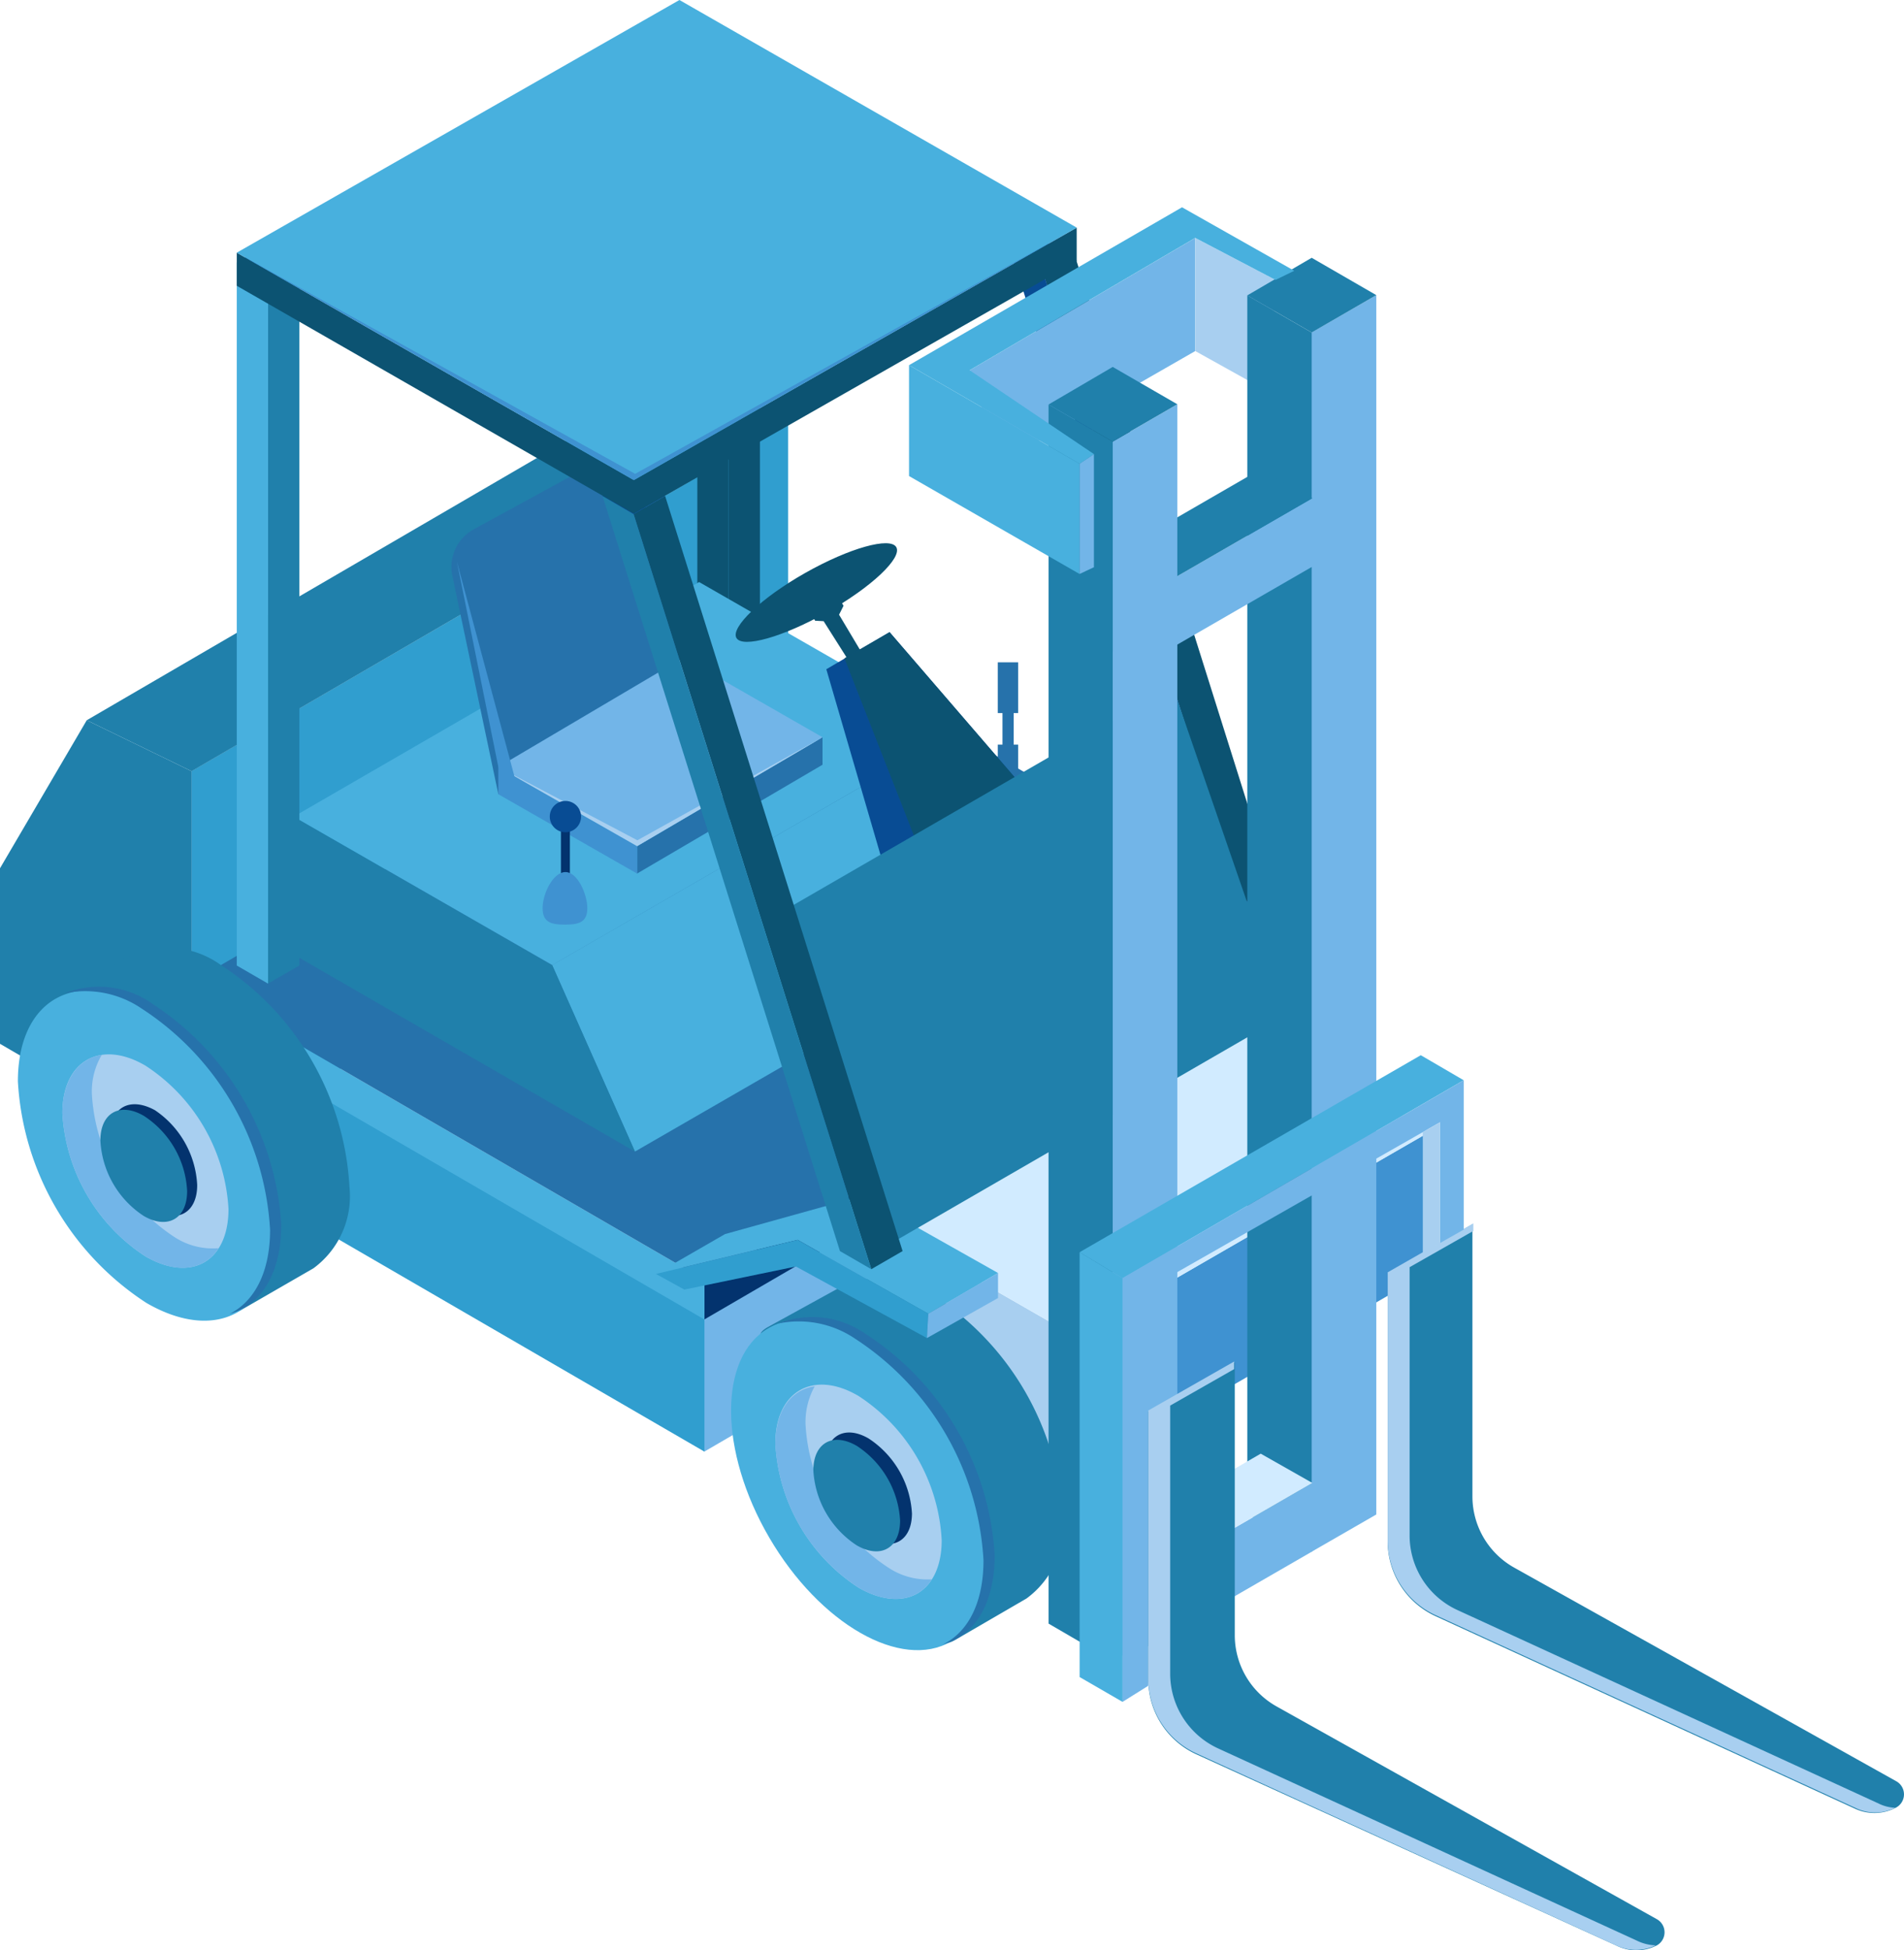 <svg xmlns="http://www.w3.org/2000/svg" width="165.01" height="168.999" viewBox="0 0 165.01 168.999">
  <g id="v4" transform="translate(-4046.267 -1469.612)">
    <rect id="Rectangle_90" data-name="Rectangle 90" width="1.763" height="4.398" transform="translate(4132.741 1527.003)" fill="#2672ab"/>
    <rect id="Rectangle_91" data-name="Rectangle 91" width="1.763" height="2.325" transform="translate(4132.741 1534.134)" fill="#2672ab"/>
    <rect id="Rectangle_92" data-name="Rectangle 92" width="0.969" height="4.631" transform="translate(4133.147 1530.278)" fill="#2672ab"/>
    <path id="Path_895" data-name="Path 895" d="M48.98,13.169,69.576,78.6l2.732-1.569L51.712,11.6Z" transform="translate(4087.81 1480.488)" fill="#0c5372"/>
    <path id="Path_896" data-name="Path 896" d="M50.3,13.16,70.88,78.592l-2.693-1.569L47.59,11.61Z" transform="translate(4086.507 1480.498)" fill="#084c94"/>
    <path id="Path_897" data-name="Path 897" d="M47.59,12.379l2.713,1.55,2.713-1.569L50.3,10.79Z" transform="translate(4086.507 1479.729)" fill="#084c94"/>
    <path id="Path_898" data-name="Path 898" d="M45.63,22.11l2.6,8.06L65.18,20.444v-9.8Z" transform="translate(4084.67 1479.588)" fill="#72b5e8"/>
    <path id="Path_899" data-name="Path 899" d="M55.72,10.64v9.8l6.51,3.623.446-9.785Z" transform="translate(4094.13 1479.588)" fill="#a8cff0"/>
    <path id="Path_900" data-name="Path 900" d="M33.76,73.281V85.275L85.474,55.184V43.21Z" transform="translate(4073.541 1510.125)" fill="#72b5e8"/>
    <path id="Path_901" data-name="Path 901" d="M55.287,71.2V83.193L10.82,57.4V45.43Z" transform="translate(4052.032 1512.206)" fill="#309ecf"/>
    <path id="Path_902" data-name="Path 902" d="M10.82,59.991,55.287,85.76l51.695-30.071L62.476,29.9Z" transform="translate(4052.032 1497.646)" fill="#d1ebff"/>
    <path id="Path_903" data-name="Path 903" d="M10.82,49.041V82.329L62.534,52.258V18.97Z" transform="translate(4052.032 1487.398)" fill="#309ecf"/>
    <path id="Path_904" data-name="Path 904" d="M18.865,36.628V69.915L2.26,60.247V45.037L9.778,32.21Z" transform="translate(4044.007 1499.812)" fill="#2080ab"/>
    <path id="Path_905" data-name="Path 905" d="M6.14,46.771l9.087,4.418L66.922,21.117,57.8,16.68Z" transform="translate(4047.645 1485.251)" fill="#2080ab"/>
    <path id="Path_906" data-name="Path 906" d="M33.76,71.791v3.449L85.474,45.149V41.7Z" transform="translate(4073.541 1508.709)" fill="#03336e"/>
    <path id="Path_907" data-name="Path 907" d="M55.287,69.7v3.449L10.82,47.36V43.93Z" transform="translate(4052.032 1510.8)" fill="#48b0de"/>
    <path id="Path_908" data-name="Path 908" d="M10.82,58.5,55.287,84.27l51.695-30.091L62.476,28.39Z" transform="translate(4052.032 1496.23)" fill="#2672ab"/>
    <path id="Path_909" data-name="Path 909" d="M34.84,4.169V65.087l2.732-1.569V2.6Z" transform="translate(4074.553 1472.05)" fill="#0c5372"/>
    <path id="Path_910" data-name="Path 910" d="M36.143,4.169V65.087L33.45,63.517V2.6Z" transform="translate(4073.25 1472.05)" fill="#0c5372"/>
    <path id="Path_911" data-name="Path 911" d="M33.45,3.369l2.693,1.569,2.732-1.569L36.143,1.78Z" transform="translate(4073.25 1471.281)" fill="#084c94"/>
    <path id="Path_912" data-name="Path 912" d="M42.046,32.613,39.934,29.28l-.736-.039-.988-1.724,2.383-1.337,1.066,1.763-.388.775,1.86,3.12Z" transform="translate(4077.713 1494.158)" fill="#0c5372"/>
    <path id="Path_913" data-name="Path 913" d="M26.95,52.986l7.188,16.159L69.325,48.839,62.156,32.68Z" transform="translate(4067.156 1500.252)" fill="#48b0de"/>
    <path id="Path_914" data-name="Path 914" d="M37.8,49.386l7.169,16.159L15.4,48.475V36.52Z" transform="translate(4056.327 1503.853)" fill="#2080ab"/>
    <path id="Path_915" data-name="Path 915" d="M15.4,46.355,37.8,59.221,72.985,38.915,50.528,26.03Z" transform="translate(4056.327 1494.017)" fill="#48b0de"/>
    <path id="Path_917" data-name="Path 917" d="M39.22,31.486,44.7,28.27,55.961,41.329,44.083,48.15Z" transform="translate(4078.66 1496.118)" fill="#084c94"/>
    <path id="Path_918" data-name="Path 918" d="M40.03,30.537l3.914-2.267L55.2,41.329,46.25,46.406Z" transform="translate(4079.419 1496.118)" fill="#0c5372"/>
    <path id="Path_919" data-name="Path 919" d="M49.085,24.635c.523.93-2.131,3.449-5.968,5.619s-7.363,3.158-7.886,2.248,2.131-3.468,5.968-5.638S48.562,23.724,49.085,24.635Z" transform="translate(4074.859 1492.39)" fill="#0c5372"/>
    <path id="Path_920" data-name="Path 920" d="M50.35,68.349v12.11L81.061,62.73V50.62Z" transform="translate(4089.095 1517.072)" fill="#3f92d1"/>
    <path id="Path_921" data-name="Path 921" d="M57.87,64.083v12.11L42.35,67.125V55.17Z" transform="translate(4081.594 1521.338)" fill="#a8cff0"/>
    <path id="Path_922" data-name="Path 922" d="M42.35,63.758l15.52,8.913L88.561,54.942,73,46.01Z" transform="translate(4081.594 1512.75)" fill="#d1ebff"/>
    <path id="Path_923" data-name="Path 923" d="M62.466,77.859a7.75,7.75,0,0,1-3.139,7.072L53.185,88.5c-1.938,1.124-.736-1.414-3.875-3.2A24.51,24.51,0,0,1,38.169,66.1c0-3.488-3.236-3.526-1.259-4.689L43.5,57.786a7.983,7.983,0,0,1,7.75.853A24.549,24.549,0,0,1,62.466,77.859Z" transform="translate(4075.894 1523.198)" fill="#2080ab"/>
    <ellipse id="Ellipse_5" data-name="Ellipse 5" cx="9.068" cy="15.714" rx="9.068" ry="15.714" transform="translate(4105.01 1589.291) rotate(-30.31)" fill="#48b0de"/>
    <path id="Path_924" data-name="Path 924" d="M44.685,60.391a8.041,8.041,0,0,0-7.615-.93,8.719,8.719,0,0,1,6.665,1.318,24.53,24.53,0,0,1,11.122,19.2c0,3.681-1.337,6.22-3.507,7.285,2.713-.756,4.476-3.468,4.476-7.75A24.568,24.568,0,0,0,44.685,60.391Z" transform="translate(4076.644 1524.836)" fill="#2672ab"/>
    <path id="Path_925" data-name="Path 925" d="M44.148,62.905c-3.875-2.286-7.208-.446-7.208,4.108a15.888,15.888,0,0,0,7.208,12.5c3.972,2.286,7.208.446,7.208-4.108a15.888,15.888,0,0,0-7.208-12.5Z" transform="translate(4076.522 1527.67)" fill="#a8cff0"/>
    <path id="Path_926" data-name="Path 926" d="M46.744,77.714a15.869,15.869,0,0,1-7.188-12.42A6.394,6.394,0,0,1,40.35,62c-2.034.271-3.41,2.073-3.41,5.038a15.888,15.888,0,0,0,7.208,12.4c2.751,1.589,5.135,1.182,6.355-.717a6.084,6.084,0,0,1-3.759-1.008Z" transform="translate(4076.522 1527.742)" fill="#72b5e8"/>
    <path id="Path_927" data-name="Path 927" d="M46.688,71.071c0,2.383-1.686,3.333-3.759,2.151A8.312,8.312,0,0,1,39.17,66.73c0-2.383,1.686-3.352,3.759-2.151a8.312,8.312,0,0,1,3.759,6.491Z" transform="translate(4078.613 1529.677)" fill="#03336e"/>
    <path id="Path_928" data-name="Path 928" d="M46.158,71.383c0,2.4-1.686,3.352-3.759,2.151a8.312,8.312,0,0,1-3.759-6.491c0-2.383,1.686-3.333,3.759-2.131a8.273,8.273,0,0,1,3.759,6.472Z" transform="translate(4078.116 1529.984)" fill="#2080ab"/>
    <path id="Path_929" data-name="Path 929" d="M31.6,60.233l12.284-2.945L55.2,63.682l6.045-3.526L49.426,53.49,37.587,56.784Z" transform="translate(4071.515 1519.763)" fill="#48b0de"/>
    <path id="Path_930" data-name="Path 930" d="M31.6,58.4l2.461,1.356,9.669-2,11.354,6.2.116-2.112L43.884,55.45Z" transform="translate(4071.515 1521.601)" fill="#309ecf"/>
    <path id="Path_931" data-name="Path 931" d="M49.881,56.93V59.1L43.72,62.568l.116-2.112Z" transform="translate(4082.879 1522.989)" fill="#72b5e8"/>
    <path id="Path_932" data-name="Path 932" d="M81.354,59.191l-35.632,20.6L36.77,50.763,71.511,30.67Z" transform="translate(4076.363 1498.368)" fill="#2080ab"/>
    <path id="Path_933" data-name="Path 933" d="M26.518,49.836l-3.991-18.95a3.72,3.72,0,0,1,1.938-4.05l11.742-6.413a1.453,1.453,0,0,1,2.093.911L42.639,38Z" transform="translate(4062.938 1488.599)" fill="#2672ab"/>
    <path id="Path_934" data-name="Path 934" d="M30.75,42.406v2.383l16.082-9.436V32.97Z" transform="translate(4070.719 1500.524)" fill="#2672ab"/>
    <path id="Path_935" data-name="Path 935" d="M36.582,41.159v2.383L24.55,36.664V34.3Z" transform="translate(4064.906 1501.771)" fill="#3f92d1"/>
    <path id="Path_936" data-name="Path 936" d="M24.55,38.885l12.032,6.859,16.063-9.436-12.052-6.9Z" transform="translate(4064.906 1497.187)" fill="#72b5e8"/>
    <path id="Path_937" data-name="Path 937" d="M24.55,35.547l12.032,6.859L52.645,32.97,36.6,41.9Z" transform="translate(4064.906 1500.524)" fill="#a8cff0"/>
    <path id="Path_938" data-name="Path 938" d="M30.52,63.092A7.75,7.75,0,0,1,27.4,70.164L21.22,73.729c-1.938,1.124-.717-1.434-3.778-3.2A24.549,24.549,0,0,1,6.3,51.331c0-3.507-3.216-3.526-1.24-4.689l6.549-3.623a7.944,7.944,0,0,1,7.75.853A24.51,24.51,0,0,1,30.52,63.092Z" transform="translate(4046.031 1509.348)" fill="#2080ab"/>
    <path id="Path_939" data-name="Path 939" d="M25.342,65.04c0,7.053-4.98,9.9-11.141,6.336A24.549,24.549,0,0,1,3.06,52.175c0-7.072,5-9.9,11.141-6.355A24.51,24.51,0,0,1,25.342,65.04Z" transform="translate(4044.757 1511.139)" fill="#48b0de"/>
    <path id="Path_940" data-name="Path 940" d="M12.775,45.624a8,8,0,0,0-7.615-.93,8.68,8.68,0,0,1,6.646,1.318A24.51,24.51,0,0,1,22.947,65.193c0,3.681-1.356,6.2-3.507,7.285,2.713-.756,4.476-3.468,4.476-7.75a24.627,24.627,0,0,0-11.141-19.1Z" transform="translate(4046.726 1510.986)" fill="#2672ab"/>
    <path id="Path_941" data-name="Path 941" d="M12.258,48.135C8.383,45.849,5.05,47.69,5.05,52.243a15.888,15.888,0,0,0,7.208,12.42c3.972,2.286,7.188.446,7.188-4.108A15.869,15.869,0,0,0,12.258,48.135Z" transform="translate(4046.623 1513.822)" fill="#a8cff0"/>
    <path id="Path_942" data-name="Path 942" d="M14.815,62.991a15.888,15.888,0,0,1-7.208-12.42A6.181,6.181,0,0,1,8.46,47.18c-1.938.271-3.41,2.073-3.41,5.038a15.888,15.888,0,0,0,7.208,12.42c2.732,1.589,5.135,1.182,6.336-.717a6.045,6.045,0,0,1-3.778-.93Z" transform="translate(4046.623 1513.847)" fill="#72b5e8"/>
    <path id="Path_943" data-name="Path 943" d="M14.727,56.391c0,2.383-1.686,3.352-3.759,2.151A8.273,8.273,0,0,1,7.19,52.05c0-2.383,1.686-3.352,3.875-2.151A8.312,8.312,0,0,1,14.727,56.391Z" transform="translate(4048.629 1515.913)" fill="#03336e"/>
    <path id="Path_944" data-name="Path 944" d="M14.268,56.681c0,2.383-1.686,3.352-3.759,2.151A8.312,8.312,0,0,1,6.75,52.283c0-2.383,1.686-3.333,3.759-2.131A8.235,8.235,0,0,1,14.268,56.681Z" transform="translate(4048.217 1516.146)" fill="#2080ab"/>
    <path id="Path_945" data-name="Path 945" d="M14.24,13.309V74.227l2.732-1.569V11.74Z" transform="translate(4055.239 1480.619)" fill="#2080ab"/>
    <path id="Path_946" data-name="Path 946" d="M15.563,13.309V74.227L12.85,72.657V11.74Z" transform="translate(4053.936 1480.619)" fill="#48b0de"/>
    <path id="Path_947" data-name="Path 947" d="M12.85,12.5l2.713,1.569L18.275,12.5,15.563,10.93Z" transform="translate(4053.936 1479.86)" fill="#084c94"/>
    <path id="Path_948" data-name="Path 948" d="M30.6,23.749,51.2,89.181l2.713-1.569L33.332,22.18Z" transform="translate(4070.578 1490.408)" fill="#0c5372"/>
    <path id="Path_949" data-name="Path 949" d="M31.9,23.749,52.5,89.181l-2.713-1.569L29.21,22.18Z" transform="translate(4069.274 1490.408)" fill="#2080ab"/>
    <path id="Path_950" data-name="Path 950" d="M29.21,22.939,31.9,24.509l2.732-1.569L31.9,21.37Z" transform="translate(4069.274 1489.648)" fill="#084c94"/>
    <path id="Path_951" data-name="Path 951" d="M64.33,58.993V82.244A7.111,7.111,0,0,0,68.457,88.7l36.388,16.7a3.991,3.991,0,0,0,3.565-.116h0a1.3,1.3,0,0,0,0-2.267l-33.094-18.5a7.072,7.072,0,0,1-3.643-6.181V54.75Z" transform="translate(4102.202 1520.945)" fill="#2080ab"/>
    <path id="Path_952" data-name="Path 952" d="M106.763,104.932,70.356,88.211a7.111,7.111,0,0,1-4.127-6.452V58.508l5.522-3.139V54.71L64.33,58.953V82.2a7.111,7.111,0,0,0,4.127,6.452l36.388,16.7a3.875,3.875,0,0,0,3.468,0,3.565,3.565,0,0,1-1.55-.426Z" transform="translate(4102.202 1520.907)" fill="#a8cff0"/>
    <path id="Path_953" data-name="Path 953" d="M60.92,16.436V122.092l5.619-3.236V13.2Z" transform="translate(4099.005 1481.988)" fill="#72b5e8"/>
    <path id="Path_954" data-name="Path 954" d="M63.63,16.426V122.082l-5.58-3.236V13.21Z" transform="translate(4096.314 1481.998)" fill="#2080ab"/>
    <path id="Path_955" data-name="Path 955" d="M58.05,14.785,63.63,18l5.6-3.236-5.6-3.236Z" transform="translate(4096.314 1480.422)" fill="#2080ab"/>
    <path id="Path_957" data-name="Path 957" d="M53.2,30.96v5.929l15.036-8.68V22.28Z" transform="translate(4091.767 1490.501)" fill="#72b5e8"/>
    <path id="Path_958" data-name="Path 958" d="M55.356,27.979v5.929l-4.456-2.6V25.46Z" transform="translate(4089.611 1493.483)" fill="#084c94"/>
    <path id="Path_959" data-name="Path 959" d="M50.9,29.66l4.456,2.519L70.392,23.5,65.916,20.98Z" transform="translate(4089.611 1489.283)" fill="#2080ab"/>
    <path id="Path_960" data-name="Path 960" d="M53.2,75v5.929l15.036-8.68V66.32Z" transform="translate(4091.767 1531.792)" fill="#72b5e8"/>
    <path id="Path_961" data-name="Path 961" d="M55.356,72.019v5.929l-4.456-2.6V69.5Z" transform="translate(4089.611 1534.774)" fill="#084c94"/>
    <path id="Path_962" data-name="Path 962" d="M50.9,73.71l4.456,2.519,15.036-8.68L65.916,65.01Z" transform="translate(4089.611 1530.564)" fill="#d1ebff"/>
    <path id="Path_963" data-name="Path 963" d="M52.03,21.316V126.972l5.6-3.236V18.08Z" transform="translate(4090.67 1486.564)" fill="#72b5e8"/>
    <path id="Path_964" data-name="Path 964" d="M54.721,21.306V126.962l-5.561-3.236V18.09Z" transform="translate(4087.979 1486.573)" fill="#2080ab"/>
    <path id="Path_965" data-name="Path 965" d="M49.16,19.665l5.561,3.216,5.6-3.236-5.6-3.236Z" transform="translate(4087.979 1484.998)" fill="#2080ab"/>
    <path id="Path_967" data-name="Path 967" d="M50.55,56V92.814l3.72,2.151V58.248Z" transform="translate(4089.282 1522.117)" fill="#48b0de"/>
    <path id="Path_968" data-name="Path 968" d="M50.55,64.26,80.117,47.19l3.72,2.17L54.27,66.508Z" transform="translate(4089.282 1513.857)" fill="#48b0de"/>
    <path id="Path_969" data-name="Path 969" d="M52.47,102.175V65.458L82.037,48.31V61.253l-2.054,1.163V51.953L54.7,66.368V100.78Z" transform="translate(4091.083 1514.907)" fill="#72b5e8"/>
    <rect id="Rectangle_93" data-name="Rectangle 93" width="0.775" height="5.832" transform="translate(4094.881 1540.838)" fill="#03336e"/>
    <path id="Path_970" data-name="Path 970" d="M30.6,32.055v2.906L69,13.086V10.18Z" transform="translate(4070.578 1479.157)" fill="#0c5372"/>
    <path id="Path_971" data-name="Path 971" d="M47.261,31.005v2.906L12.85,14.168V11.3Z" transform="translate(4053.936 1480.207)" fill="#0c5372"/>
    <path id="Path_972" data-name="Path 972" d="M12.85,21.895,47.261,41.6,85.645,19.725,51.214,0Z" transform="translate(4053.936 1469.612)" fill="#48b0de"/>
    <path id="Path_973" data-name="Path 973" d="M12.85,12.35,47.261,32.055,85.645,10.18,47.378,31.513Z" transform="translate(4053.936 1479.157)" fill="#3f92d1"/>
    <path id="Path_974" data-name="Path 974" d="M67.392,50.19V60.653l-1.492.872V51.043Z" transform="translate(4103.674 1516.669)" fill="#a8cff0"/>
    <path id="Path_975" data-name="Path 975" d="M53.62,65.173V88.424a7.13,7.13,0,0,0,4.146,6.452l36.388,16.566a3.875,3.875,0,0,0,3.546,0h0a1.3,1.3,0,0,0,0-2.267L64.761,90.749a7.072,7.072,0,0,1-3.643-6.181V60.93Z" transform="translate(4092.161 1526.739)" fill="#2080ab"/>
    <path id="Path_976" data-name="Path 976" d="M96.053,111.112,59.665,94.41a7.13,7.13,0,0,1-4.146-6.452V64.707l5.541-3.158V60.89l-7.44,4.243V88.384a7.13,7.13,0,0,0,4.146,6.452L94.154,111.48a3.991,3.991,0,0,0,3.449,0,4.03,4.03,0,0,1-1.55-.368Z" transform="translate(4092.161 1526.701)" fill="#a8cff0"/>
    <path id="Path_977" data-name="Path 977" d="M57.7,31.494,42.92,22.949,66.578,9.27l9.727,5.5-1.628.794-6.956-3.643-19.55,11.47,10.773,7.266Z" transform="translate(4082.129 1478.304)" fill="#48b0de"/>
    <path id="Path_978" data-name="Path 978" d="M57.7,24.875v9.552L42.92,25.94V16.33Z" transform="translate(4082.129 1484.923)" fill="#48b0de"/>
    <path id="Path_979" data-name="Path 979" d="M51.79,20.31v9.8l-1.24.581V21.143Z" transform="translate(4089.282 1488.654)" fill="#72b5e8"/>
    <path id="Path_980" data-name="Path 980" d="M29.563,37.176a1.356,1.356,0,1,1-1.356-1.356A1.356,1.356,0,0,1,29.563,37.176Z" transform="translate(4067.062 1503.196)" fill="#084c94"/>
    <path id="Path_981" data-name="Path 981" d="M30.405,42.139c0,1.279-.853,1.414-1.938,1.414s-1.938-.136-1.938-1.414S27.441,39,28.506,39,30.405,40.938,30.405,42.139Z" transform="translate(4066.762 1506.178)" fill="#3f92d1"/>
    <path id="Path_983" data-name="Path 983" d="M26.285,42.9l1.628,1.686L22.7,25.13Z" transform="translate(4063.171 1493.174)" fill="#3f92d1"/>
  </g>
</svg>
